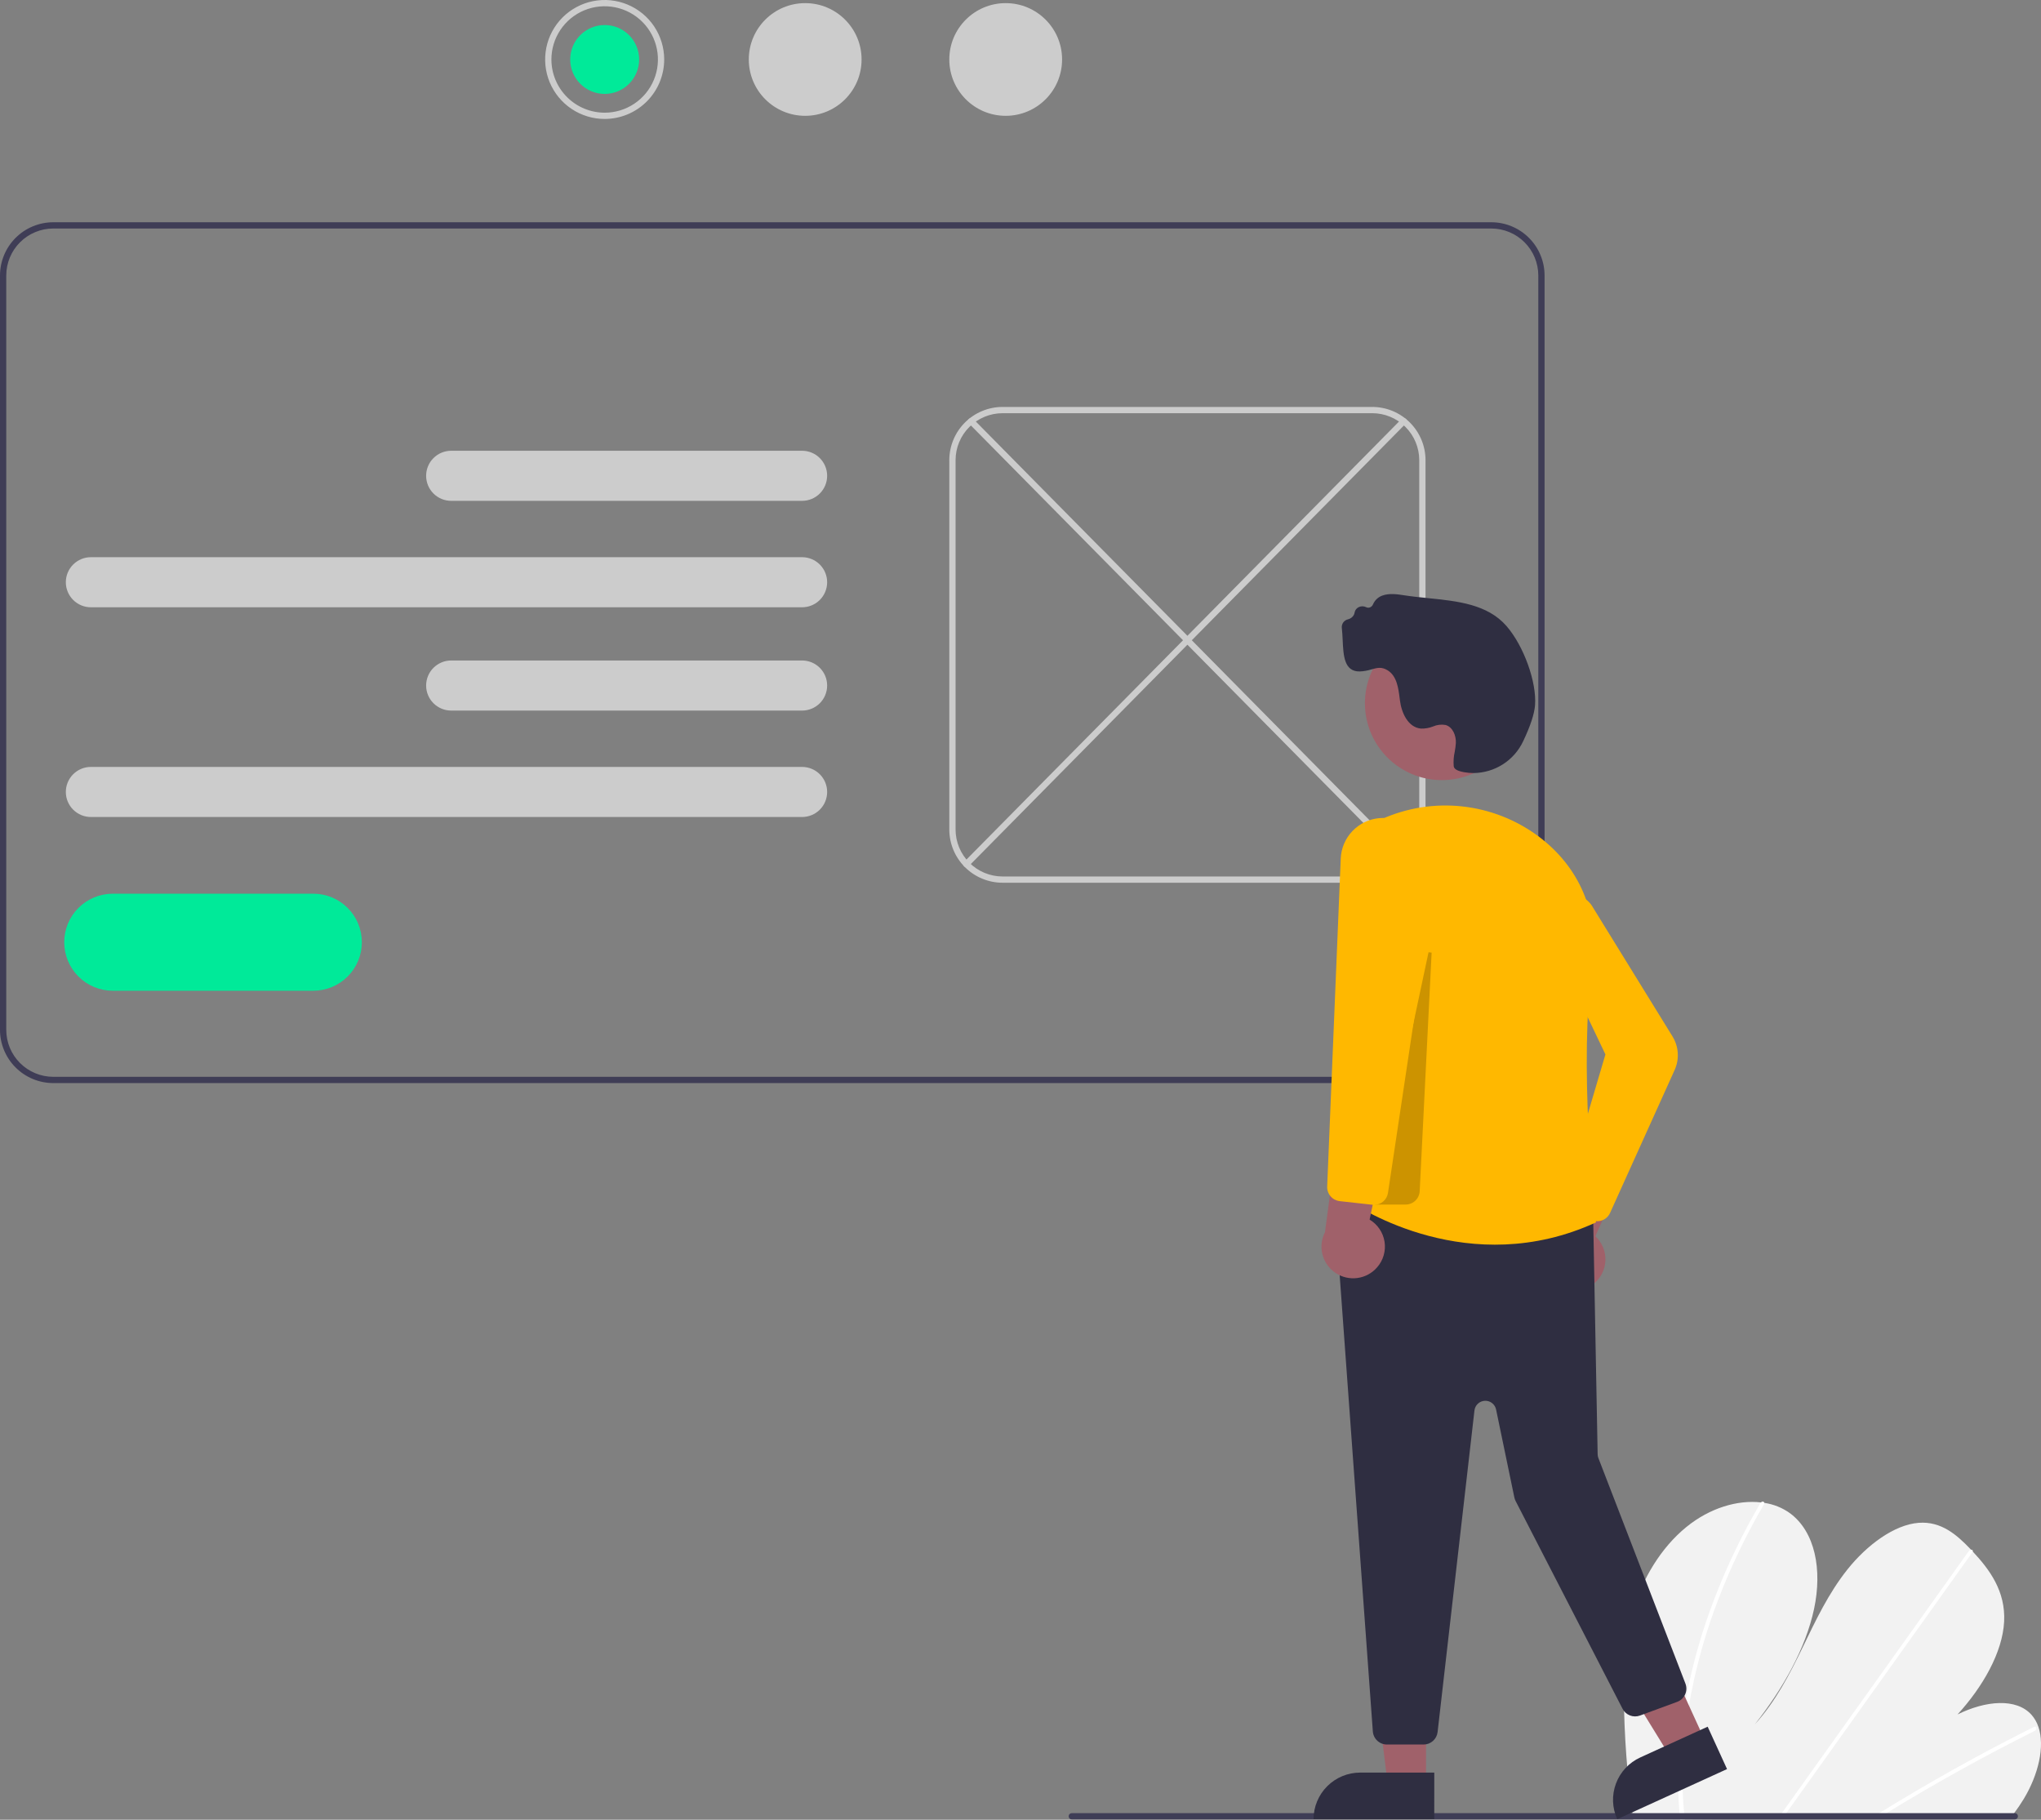 <svg xmlns="http://www.w3.org/2000/svg" width="433" height="386" viewBox="0 0 433 386" fill="none"><rect x="0" y="0" width="433" height="386" fill="#808080" stroke="none"/><g clip-path="url(#clip0_732_4225)"><path d="M344.498 359.577C344.573 368.119 345.2 376.648 346.373 385.109C346.415 385.406 346.459 385.703 346.501 386L426.577 385.554C426.812 385.258 427.043 384.96 427.268 384.658C428.015 383.657 428.716 382.629 429.359 381.565C432.451 376.438 433.866 370.436 432.448 366.295L432.422 366.231C432.116 365.324 431.634 364.486 431.003 363.766C427.769 360.13 421.231 360.736 415.297 363.671C420.619 357.852 424.857 350.508 425.179 343.953C425.494 337.56 422.148 332.992 418.518 329.111C418.399 328.982 418.28 328.858 418.161 328.733C418.103 328.669 418.042 328.608 417.984 328.544C415.152 325.586 411.851 322.67 407.072 323.023C401.831 323.41 396.02 327.796 391.945 332.906C387.871 338.013 385.164 343.815 382.419 349.477C379.671 355.135 376.698 360.938 372.289 365.774C378.261 358.228 383.076 349.641 384.855 341.291C386.634 332.94 385.069 324.919 379.746 320.986C378.13 319.829 376.26 319.075 374.293 318.788C374.063 318.75 373.83 318.719 373.593 318.692C368.665 318.132 362.782 319.834 357.777 323.903C352.264 328.384 348.443 335.027 346.541 341.332C344.64 347.638 344.437 353.709 344.498 359.577Z" fill="#F2F2F2"></path><path d="M396.889 385.719L398.42 385.711C398.907 385.407 399.395 385.107 399.886 384.81C400.19 384.619 400.497 384.434 400.805 384.246C405.884 381.147 410.994 378.175 416.137 375.329C421.275 372.48 426.439 369.763 431.628 367.177C431.766 367.118 431.878 367.011 431.945 366.878C432.013 366.744 432.031 366.59 431.997 366.444C431.991 366.425 431.983 366.407 431.971 366.391C431.899 366.255 431.737 366.199 431.501 366.315C430.865 366.633 430.224 366.952 429.588 367.278C424.384 369.909 419.203 372.67 414.044 375.563C408.888 378.454 403.762 381.473 398.665 384.62C398.558 384.685 398.451 384.754 398.344 384.819C397.858 385.119 397.375 385.419 396.889 385.719Z" fill="white"></path><path d="M377.146 385.829L378.093 385.824C378.307 385.525 378.516 385.227 378.73 384.928C383.747 377.899 388.764 370.87 393.779 363.841C401.993 352.334 410.203 340.826 418.412 329.319C418.46 329.257 418.497 329.186 418.518 329.11C418.588 328.855 418.401 328.706 418.161 328.732C418.06 328.747 417.963 328.783 417.877 328.838C417.79 328.892 417.717 328.965 417.661 329.051C413.056 335.504 408.452 341.955 403.85 348.404C395.679 359.853 387.51 371.302 379.342 382.75C378.822 383.476 378.303 384.207 377.783 384.933C377.57 385.232 377.356 385.53 377.146 385.829Z" fill="white"></path><path d="M356.053 380.336C356.101 381.93 356.207 383.499 356.345 385.053C356.372 385.35 356.398 385.647 356.425 385.944L357.419 385.939C357.388 385.642 357.358 385.344 357.331 385.047C357.121 382.802 356.972 380.531 356.952 378.199C356.926 371.733 357.557 365.28 358.835 358.941C360.194 352.116 362.145 345.421 364.666 338.934C367.312 332.092 370.502 325.472 374.206 319.139C374.276 319.036 374.307 318.911 374.294 318.787C374.253 318.505 373.876 318.421 373.594 318.691C373.538 318.744 373.491 318.805 373.452 318.871C372.993 319.658 372.544 320.448 372.102 321.24C368.535 327.608 365.481 334.251 362.971 341.104C360.58 347.613 358.761 354.317 357.535 361.141C356.386 367.472 355.89 373.904 356.053 380.336Z" fill="white"></path><path d="M140.91 12.616C140.91 10.121 140.169 7.682 138.782 5.607C137.394 3.532 135.422 1.915 133.114 0.96C130.807 0.005 128.267 -0.244 125.818 0.242C123.368 0.729 121.118 1.931 119.352 3.695C117.585 5.46 116.383 7.708 115.895 10.155C115.408 12.602 115.658 15.139 116.614 17.444C117.57 19.749 119.188 21.72 121.265 23.106C123.342 24.492 125.784 25.232 128.281 25.232C131.63 25.228 134.84 23.898 137.207 21.533C139.575 19.168 140.906 15.961 140.91 12.616ZM116.982 12.616C116.982 10.383 117.645 8.201 118.886 6.345C120.128 4.488 121.893 3.042 123.957 2.187C126.022 1.333 128.294 1.109 130.486 1.545C132.678 1.98 134.691 3.056 136.271 4.634C137.852 6.213 138.928 8.224 139.364 10.414C139.8 12.604 139.576 14.873 138.721 16.936C137.865 18.998 136.417 20.761 134.559 22.002C132.701 23.242 130.516 23.904 128.281 23.904C125.286 23.901 122.414 22.71 120.295 20.594C118.177 18.478 116.985 15.609 116.982 12.616Z" fill="#CCCCCC"></path><path d="M128.282 19.921C124.244 19.921 120.971 16.651 120.971 12.617C120.971 8.583 124.244 5.312 128.282 5.312C132.32 5.312 135.594 8.583 135.594 12.617C135.594 16.651 132.32 19.921 128.282 19.921Z" fill="#00EA99"></path><path d="M170.821 24.568C164.214 24.568 158.857 19.217 158.857 12.616C158.857 6.015 164.214 0.664 170.821 0.664C177.429 0.664 182.785 6.015 182.785 12.616C182.785 19.217 177.429 24.568 170.821 24.568Z" fill="#CCCCCC"></path><path d="M213.36 24.568C206.753 24.568 201.396 19.217 201.396 12.616C201.396 6.015 206.753 0.664 213.36 0.664C219.968 0.664 225.324 6.015 225.324 12.616C225.324 19.217 219.968 24.568 213.36 24.568Z" fill="#CCCCCC"></path><path d="M11.299 229.746H316.382C319.378 229.742 322.25 228.552 324.368 226.436C326.487 224.319 327.678 221.45 327.682 218.458V58.433C327.678 55.44 326.487 52.571 324.368 50.454C322.25 48.338 319.378 47.148 316.382 47.145H11.299C8.303 47.148 5.431 48.338 3.312 50.454C1.194 52.571 0.003 55.44 -0.001 58.433V218.458C0.003 221.45 1.194 224.319 3.312 226.436C5.431 228.552 8.303 229.742 11.299 229.746ZM316.382 48.472C319.026 48.475 321.56 49.526 323.429 51.393C325.298 53.26 326.349 55.792 326.352 58.433V218.458C326.349 221.098 325.298 223.63 323.429 225.497C321.56 227.364 319.026 228.415 316.382 228.418H11.299C8.655 228.415 6.121 227.364 4.252 225.497C2.383 223.63 1.331 221.098 1.328 218.458V58.433C1.331 55.792 2.383 53.26 4.252 51.393C6.121 49.526 8.655 48.475 11.299 48.472H316.382Z" fill="#3F3D56"></path><path d="M212.695 187.249H291.126C294.122 187.246 296.994 186.055 299.113 183.939C301.231 181.823 302.422 178.954 302.426 175.961V97.608C302.422 94.616 301.231 91.746 299.113 89.63C296.994 87.514 294.122 86.324 291.126 86.32H212.695C209.7 86.324 206.827 87.514 204.709 89.63C202.591 91.746 201.399 94.616 201.396 97.608V175.961C201.399 178.954 202.591 181.823 204.709 183.939C206.827 186.055 209.7 187.246 212.695 187.249ZM291.126 87.648C293.77 87.651 296.304 88.702 298.173 90.569C300.042 92.436 301.093 94.968 301.096 97.608V175.961C301.093 178.601 300.042 181.133 298.173 183C296.304 184.868 293.77 185.918 291.126 185.921H212.695C210.052 185.918 207.518 184.868 205.649 183C203.78 181.133 202.728 178.601 202.725 175.961V97.608C202.728 94.968 203.78 92.436 205.649 90.569C207.518 88.702 210.052 87.651 212.695 87.648H291.126Z" fill="#CCCCCC"></path><path d="M19.283 128.816H170.163C171.573 128.816 172.926 128.257 173.923 127.261C174.92 126.264 175.48 124.913 175.48 123.504C175.48 122.096 174.92 120.744 173.923 119.748C172.926 118.752 171.573 118.192 170.163 118.192H19.283C17.873 118.192 16.52 118.752 15.523 119.748C14.526 120.744 13.966 122.096 13.966 123.504C13.966 124.913 14.526 126.264 15.523 127.261C16.52 128.257 17.873 128.816 19.283 128.816Z" fill="#CCCCCC"></path><path d="M95.72 106.24H170.163C171.573 106.24 172.926 105.681 173.923 104.684C174.92 103.688 175.48 102.337 175.48 100.928C175.48 99.519 174.92 98.168 173.923 97.172C172.926 96.176 171.573 95.616 170.163 95.616H95.72C94.31 95.616 92.957 96.176 91.96 97.172C90.963 98.168 90.403 99.519 90.403 100.928C90.403 102.337 90.963 103.688 91.96 104.684C92.957 105.681 94.31 106.24 95.72 106.24Z" fill="#CCCCCC"></path><path d="M19.283 173.305H170.163C171.573 173.305 172.926 172.745 173.923 171.749C174.92 170.753 175.48 169.402 175.48 167.993C175.48 166.584 174.92 165.233 173.923 164.237C172.926 163.24 171.573 162.681 170.163 162.681H19.283C17.873 162.681 16.52 163.24 15.523 164.237C14.526 165.233 13.966 166.584 13.966 167.993C13.966 169.402 14.526 170.753 15.523 171.749C16.52 172.745 17.873 173.305 19.283 173.305Z" fill="#CCCCCC"></path><path d="M95.72 150.729H170.163C171.573 150.729 172.926 150.169 173.923 149.173C174.92 148.177 175.48 146.825 175.48 145.417C175.48 144.008 174.92 142.657 173.923 141.66C172.926 140.664 171.573 140.104 170.163 140.104H95.72C94.31 140.104 92.957 140.664 91.96 141.66C90.963 142.657 90.403 144.008 90.403 145.417C90.403 146.825 90.963 148.177 91.96 149.173C92.957 150.169 94.31 150.729 95.72 150.729Z" fill="#CCCCCC"></path><path d="M205.009 183.963C205.097 183.963 205.184 183.946 205.265 183.912C205.346 183.878 205.42 183.828 205.482 183.765L298.281 89.81C298.342 89.748 298.391 89.674 298.424 89.594C298.457 89.513 298.473 89.426 298.473 89.339C298.472 89.252 298.454 89.166 298.42 89.085C298.386 89.005 298.337 88.932 298.275 88.871C298.213 88.81 298.139 88.761 298.058 88.728C297.977 88.696 297.891 88.679 297.804 88.68C297.716 88.68 297.63 88.698 297.55 88.732C297.469 88.766 297.396 88.815 297.335 88.877L204.535 182.833C204.443 182.926 204.381 183.044 204.356 183.173C204.331 183.302 204.345 183.435 204.395 183.555C204.446 183.676 204.531 183.779 204.64 183.852C204.749 183.924 204.878 183.963 205.009 183.963Z" fill="#CCCCCC"></path><path d="M298.812 183.963C298.943 183.963 299.071 183.924 299.18 183.852C299.289 183.779 299.375 183.676 299.425 183.555C299.476 183.434 299.489 183.301 299.464 183.173C299.439 183.044 299.377 182.926 299.285 182.833L206.488 88.877C206.427 88.815 206.354 88.765 206.274 88.731C206.193 88.697 206.107 88.679 206.02 88.679C205.932 88.678 205.846 88.695 205.765 88.727C205.684 88.76 205.61 88.809 205.548 88.87C205.486 88.931 205.436 89.004 205.402 89.085C205.368 89.165 205.35 89.251 205.35 89.339C205.349 89.426 205.366 89.512 205.399 89.593C205.432 89.674 205.481 89.748 205.542 89.81L298.339 183.765C298.4 183.828 298.474 183.878 298.555 183.912C298.637 183.946 298.724 183.963 298.812 183.963Z" fill="#CCCCCC"></path><path d="M23.928 210.157H66.467C69.2 210.157 71.82 209.073 73.752 207.143C75.684 205.213 76.769 202.595 76.769 199.865C76.769 197.135 75.684 194.518 73.752 192.588C71.82 190.657 69.2 189.573 66.467 189.573H23.928C21.196 189.573 18.575 190.657 16.643 192.588C14.711 194.518 13.626 197.135 13.626 199.865C13.626 202.595 14.711 205.213 16.643 207.143C18.575 209.073 21.196 210.157 23.928 210.157Z" fill="#00EA99"></path><path d="M427.447 385.935H227.381C227.205 385.935 227.036 385.865 226.911 385.741C226.786 385.616 226.716 385.448 226.716 385.271C226.716 385.095 226.786 384.926 226.911 384.802C227.036 384.677 227.205 384.607 227.381 384.607H427.447C427.623 384.607 427.792 384.677 427.917 384.802C428.041 384.926 428.111 385.095 428.111 385.271C428.111 385.448 428.041 385.616 427.917 385.741C427.792 385.865 427.623 385.935 427.447 385.935Z" fill="#3F3D56"></path><path d="M302.536 378.332L294.387 378.331L290.511 346.932L302.537 346.932L302.536 378.332Z" fill="#A0616A"></path><path d="M278.672 385.89L304.282 385.891L304.283 376.006L288.567 376.005C285.943 376.005 283.426 377.046 281.57 378.9C279.715 380.754 278.672 383.268 278.672 385.89Z" fill="#2F2E41"></path><path d="M361.66 369.11L354.248 372.492L337.662 345.54L348.602 340.549L361.66 369.11Z" fill="#A0616A"></path><path d="M343.098 385.891L366.393 375.261L362.282 366.27L347.987 372.792C345.6 373.882 343.744 375.873 342.827 378.33C341.91 380.786 342.007 383.506 343.098 385.891Z" fill="#2F2E41"></path><path d="M337.932 272.46C338.712 271.873 339.355 271.122 339.813 270.26C340.272 269.399 340.536 268.447 340.587 267.472C340.638 266.497 340.474 265.523 340.107 264.618C339.74 263.713 339.18 262.9 338.464 262.235L348.043 240.522L335.874 242.583L328.643 262.886C327.605 264.161 327.071 265.772 327.142 267.414C327.214 269.056 327.886 270.614 329.03 271.794C330.175 272.975 331.714 273.694 333.354 273.817C334.995 273.939 336.624 273.457 337.932 272.46Z" fill="#A0616A"></path><path d="M304.988 367.403L312.806 299.195C312.869 298.646 313.126 298.137 313.53 297.76C313.934 297.383 314.46 297.163 315.012 297.138C315.564 297.113 316.108 297.285 316.544 297.624C316.981 297.963 317.283 298.446 317.395 298.987L321.271 317.641C321.325 317.905 321.416 318.161 321.539 318.4L344.226 362.469C344.56 363.118 345.12 363.622 345.801 363.887C346.481 364.151 347.235 364.158 347.92 363.906L355.809 361.003C356.181 360.866 356.522 360.656 356.812 360.387C357.102 360.117 357.336 359.792 357.5 359.431C357.663 359.07 357.753 358.68 357.764 358.284C357.776 357.888 357.708 357.494 357.565 357.124L339.097 309.281C339 309.028 338.947 308.76 338.942 308.489L337.998 258.532C337.984 257.8 337.702 257.098 337.204 256.56C336.706 256.023 336.028 255.686 335.298 255.615L286.289 250.838C285.855 250.796 285.418 250.849 285.007 250.993C284.596 251.137 284.222 251.369 283.91 251.673C283.598 251.977 283.356 252.345 283.202 252.752C283.047 253.159 282.984 253.595 283.015 254.029L291.249 367.28C291.306 368.032 291.645 368.735 292.198 369.249C292.75 369.762 293.477 370.049 294.232 370.052H302.016C302.751 370.052 303.46 369.782 304.008 369.294C304.556 368.805 304.905 368.132 304.988 367.403Z" fill="#2F2E41"></path><path d="M305.894 165.478C296.878 165.478 289.569 158.176 289.569 149.169C289.569 140.162 296.878 132.86 305.894 132.86C314.91 132.86 322.219 140.162 322.219 149.169C322.219 158.176 314.91 165.478 305.894 165.478Z" fill="#A0616A"></path><path d="M291.746 174.387C292.193 174.174 292.637 173.968 293.077 173.772C298.438 171.362 304.344 170.425 310.188 171.055C316.032 171.686 321.602 173.861 326.324 177.358C335.019 183.828 339.21 193.568 337.822 204.082C334.897 226.241 338.246 256.301 338.594 259.295C311.757 271.623 288.213 256.124 286.123 254.683L291.746 174.387Z" fill="#FFB800"></path><path d="M339.326 259.01C339.815 258.932 340.277 258.735 340.67 258.434C341.063 258.134 341.376 257.74 341.579 257.289L355.277 226.967C355.791 225.833 356.017 224.59 355.937 223.348C355.858 222.105 355.473 220.902 354.819 219.842L337.997 192.573C337.467 191.591 336.652 190.792 335.659 190.282C334.666 189.772 333.542 189.575 332.434 189.716C331.326 189.858 330.288 190.331 329.455 191.074C328.622 191.817 328.034 192.795 327.769 193.879C327.468 195.113 327.602 196.414 328.148 197.561L340.592 223.667L332.413 251.322C332.268 251.816 332.253 252.339 332.37 252.841C332.486 253.343 332.729 253.806 333.077 254.187L336.648 258.079C336.927 258.384 337.267 258.628 337.646 258.795C338.025 258.962 338.435 259.048 338.849 259.048C339.009 259.048 339.168 259.035 339.326 259.01Z" fill="#FFB800"></path><path opacity="0.2" d="M301.19 252.673L303.723 202.076L303.066 201.99L291.681 255.511H298.203C298.971 255.512 299.709 255.217 300.265 254.689C300.821 254.161 301.152 253.439 301.19 252.673Z" fill="black"></path><path d="M292.168 268.817C292.81 268.081 293.283 267.214 293.552 266.275C293.822 265.337 293.882 264.351 293.73 263.387C293.577 262.423 293.214 261.504 292.667 260.695C292.12 259.886 291.402 259.207 290.564 258.705L295.422 235.479L283.946 240.018L281.093 261.378C280.342 262.841 280.154 264.527 280.566 266.119C280.977 267.71 281.958 269.096 283.323 270.013C284.688 270.929 286.343 271.314 287.973 271.094C289.603 270.874 291.096 270.064 292.168 268.817Z" fill="#A0616A"></path><path d="M294.463 253.032L304.053 189.16L304.062 189.1L302.209 180.581C301.744 178.446 300.517 176.554 298.757 175.259C296.997 173.963 294.825 173.352 292.647 173.54C290.469 173.729 288.434 174.704 286.923 176.282C285.412 177.861 284.529 179.936 284.439 182.118L281.561 251.694C281.532 252.449 281.79 253.188 282.283 253.761C282.776 254.335 283.467 254.701 284.219 254.787L291.175 255.559C291.287 255.572 291.399 255.578 291.512 255.578C292.228 255.578 292.92 255.321 293.462 254.854C294.004 254.387 294.359 253.74 294.463 253.032Z" fill="#FFB800"></path><path d="M312.603 163.98C314.823 163.961 316.993 163.314 318.861 162.115C320.729 160.915 322.218 159.212 323.157 157.201C324.671 154.004 325.511 151.456 325.657 149.629C326.047 144.721 323.271 137.007 319.594 132.785C315.56 128.153 309.176 127.507 303.002 126.882C301.315 126.711 299.571 126.535 297.92 126.279C296.504 126.059 294.741 125.785 293.242 126.341C292.809 126.499 292.413 126.744 292.078 127.061C291.743 127.378 291.476 127.759 291.293 128.182C291.234 128.331 291.146 128.466 291.033 128.579C290.919 128.692 290.784 128.781 290.636 128.84C290.507 128.889 290.37 128.911 290.233 128.905C290.095 128.898 289.961 128.863 289.838 128.802C289.587 128.675 289.31 128.609 289.029 128.608C288.747 128.608 288.47 128.675 288.219 128.802C287.998 128.913 287.806 129.075 287.659 129.275C287.513 129.474 287.415 129.706 287.375 129.95C287.349 130.118 287.297 130.28 287.221 130.432C287.091 130.668 286.914 130.874 286.699 131.036C286.484 131.199 286.237 131.314 285.975 131.374C285.574 131.463 285.22 131.696 284.979 132.028C284.738 132.36 284.627 132.768 284.666 133.176C284.765 134.014 284.808 134.918 284.849 135.792C285.003 139.083 285.162 142.484 288.473 142.429C289.32 142.394 290.158 142.246 290.965 141.99C292.165 141.657 293.112 141.393 294.388 142.188C296.35 143.409 296.67 145.963 296.953 148.217L297.003 148.611C297.333 151.188 298.696 154.289 301.452 154.549C302.328 154.577 303.199 154.426 304.014 154.105C304.852 153.735 305.781 153.623 306.683 153.785C308.197 154.217 308.925 156.023 308.863 157.584C308.822 158.224 308.741 158.86 308.618 159.488C308.395 160.484 308.323 161.508 308.406 162.525C308.485 163.144 309.196 163.552 310.645 163.808C311.291 163.923 311.946 163.98 312.603 163.98Z" fill="#2F2E41"></path></g><defs><clipPath id="clip0_732_4225"><rect width="433" height="386" fill="white" transform="matrix(-1 0 0 1 433 0)"></rect></clipPath></defs></svg>